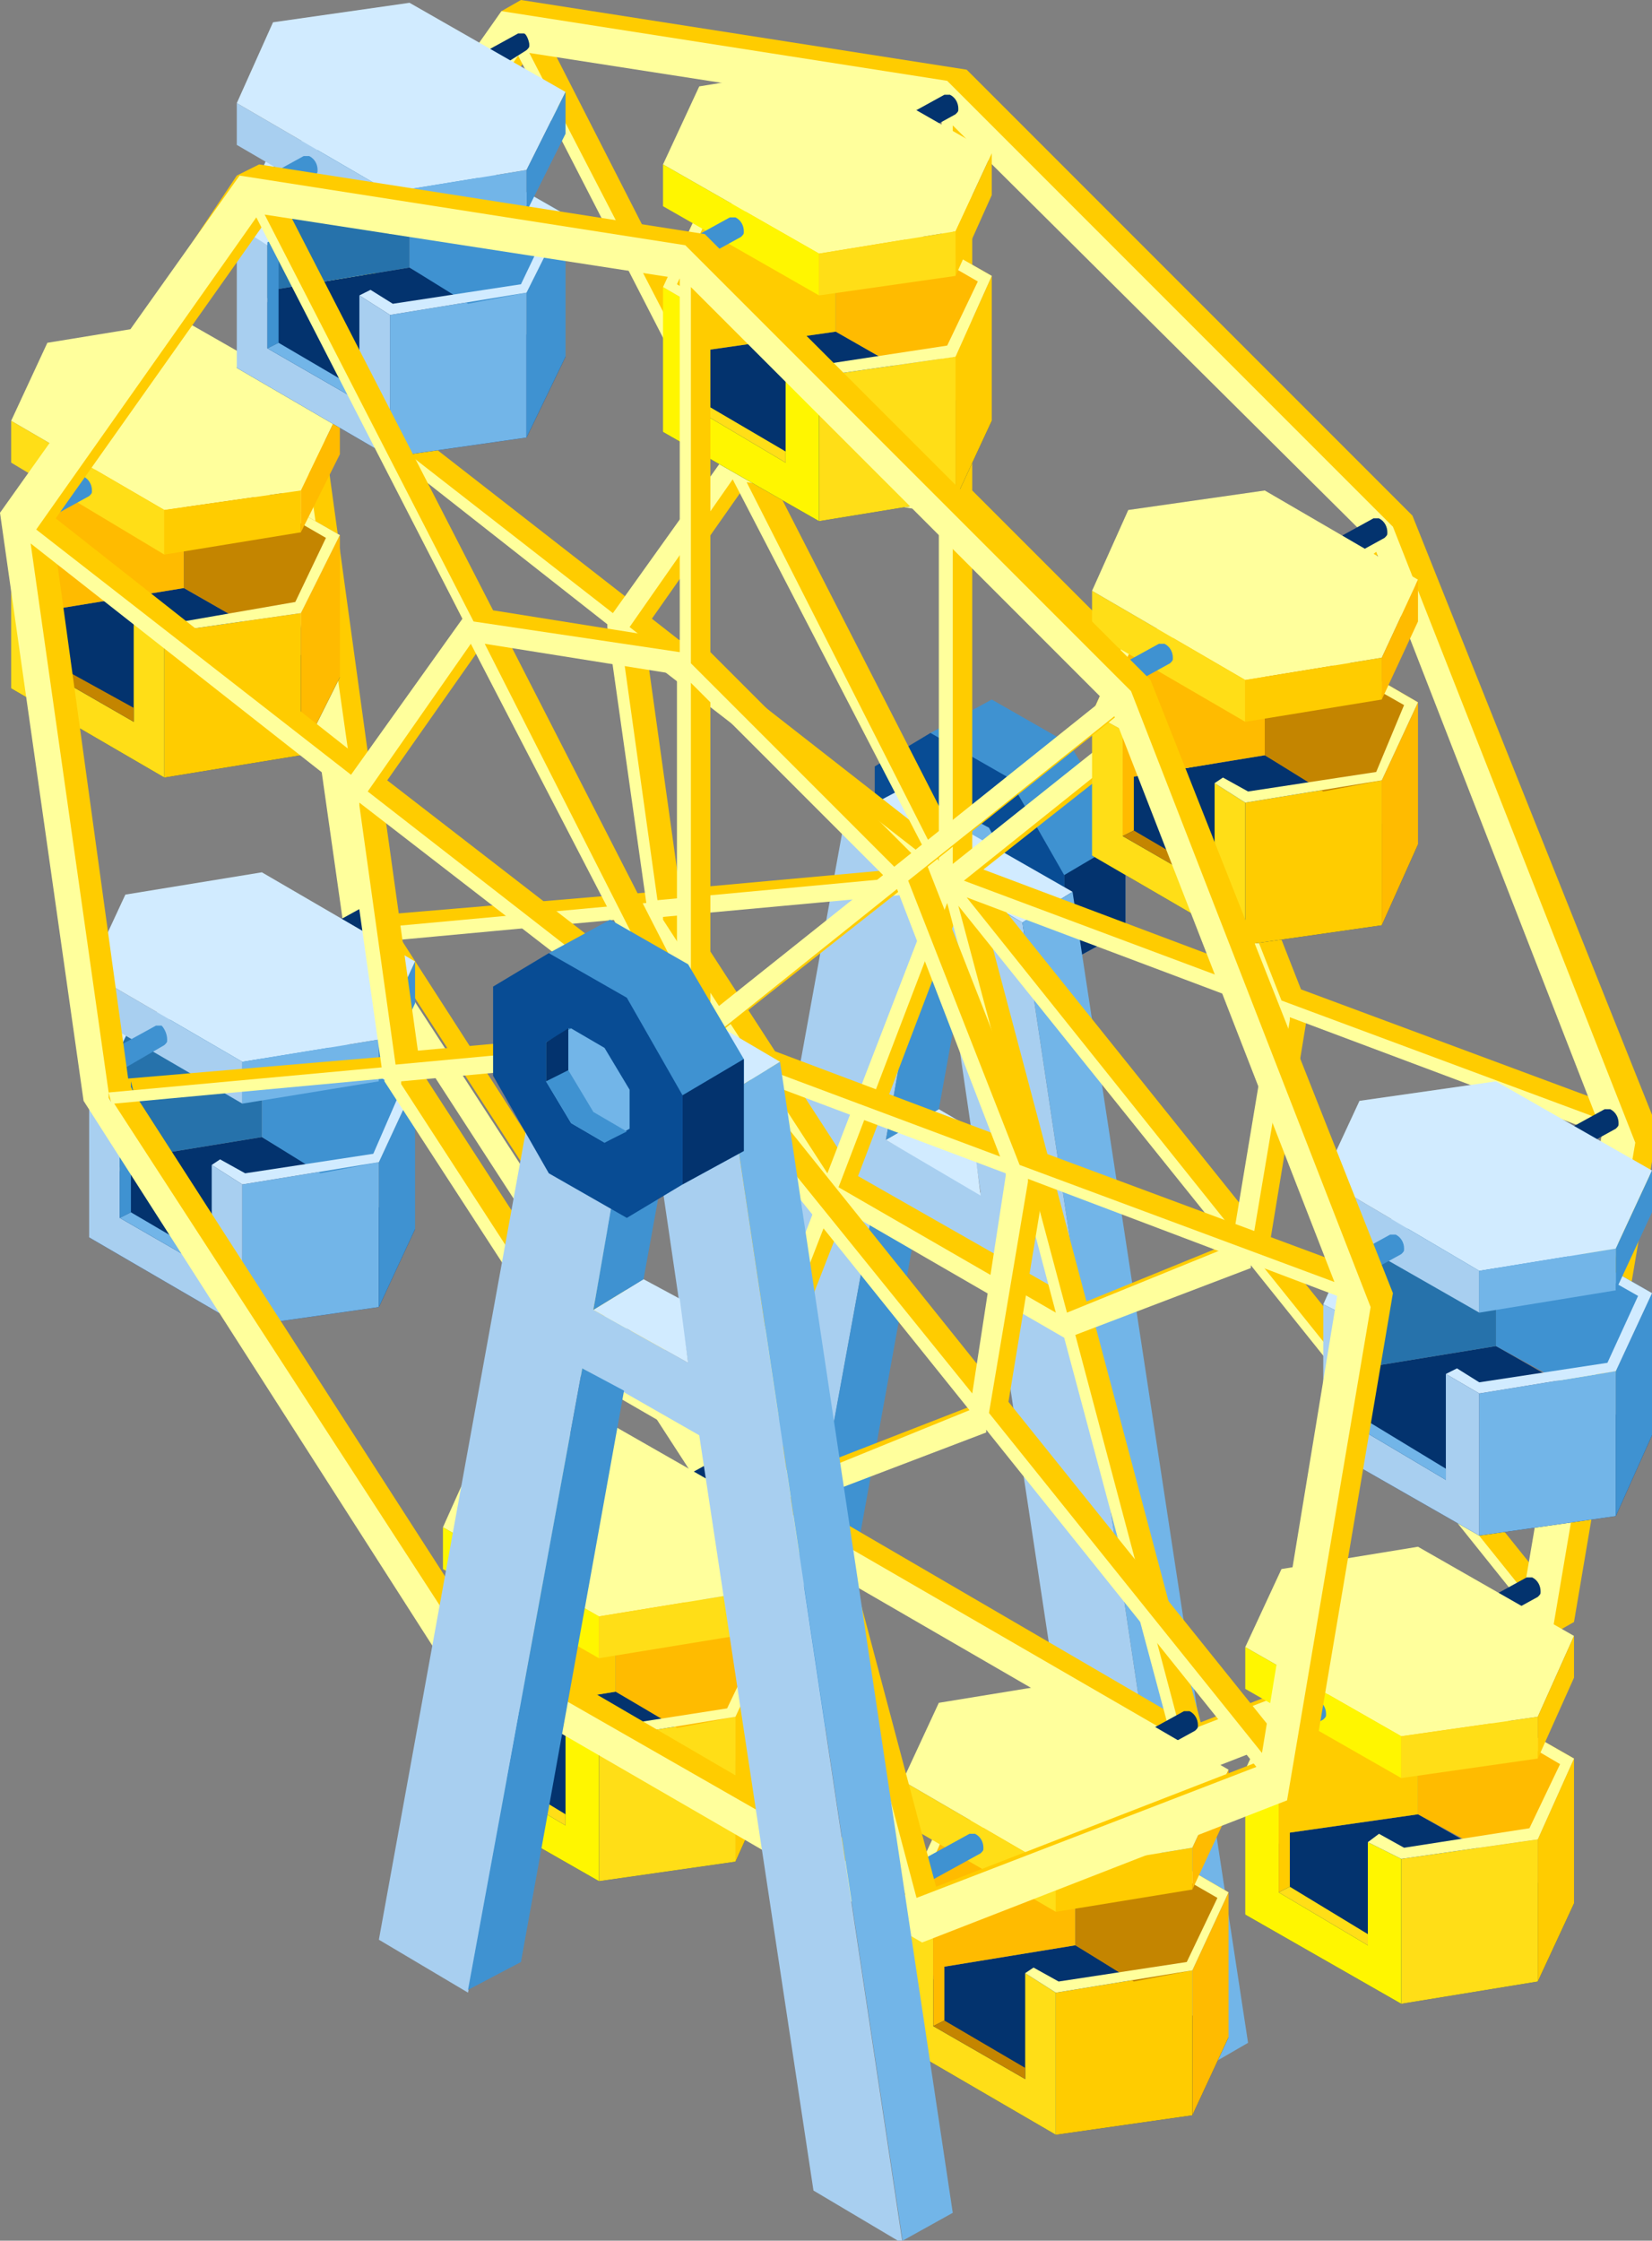 <?xml version="1.0" encoding="utf-8"?>
<!-- Generator: Adobe Illustrator 24.2.0, SVG Export Plug-In . SVG Version: 6.00 Build 0)  -->
<svg version="1.1" id="Layer_1" xmlns="http://www.w3.org/2000/svg" xmlns:xlink="http://www.w3.org/1999/xlink" x="0px" y="0px"
	 viewBox="0 0 59.3 80.4" style="enable-background:new 0 0 59.3 80.4;" xml:space="preserve">
<rect x="0" y="0" width="59.3" height="80.4" fill="#808080" stroke="none"/>
<style type="text/css">
	.st0{fill:#3F92D1;}
	.st1{fill:#084C94;}
	.st2{fill:#72B5E8;}
	.st3{fill:#03336E;}
	.st4{fill:#A8CFF0;}
	.st5{fill:#D1EBFF;}
	.st6{fill:#FFCC00;}
	.st7{fill:#FFFF9C;}
	.st8{fill:#2672AB;}
	.st9{fill:#FFBB00;}
	.st10{fill:#FFDE17;}
	.st11{fill:#C48500;}
	.st12{fill:#FFF600;}
</style>
<g>
	<g>
		<g>
			<g>
				<g>
					<g>
						<polygon class="st0" points="35.6,25.1 33.4,26.3 33.6,29.5 35.6,32.9 38.2,34.6 40.4,33.4 40.4,30.1 38.4,26.7 						"/>
					</g>
					<polygon class="st1" points="33.4,26.3 31.4,27.5 31.4,30.7 33.4,34.2 36.2,35.8 38.2,34.6 38.2,31.4 36.2,27.9 					"/>
					<polygon class="st2" points="34.2,29 33.3,29.5 33.3,30.9 34.2,32.4 35.5,33.1 36.3,32.6 36.3,31.2 35.5,29.7 					"/>
					<polygon class="st0" points="35,32 34.1,30.4 34.1,29 34.2,29 34.2,29 33.3,29.5 33.3,30.9 34.2,32.4 35.5,33.1 36.2,32.7 
											"/>
				</g>
				<polygon class="st3" points="38.2,31.4 40.4,30.1 40.4,33.4 38.2,34.6 				"/>
				<polygon class="st3" points="34.1,30.4 33.3,30.9 33.3,29.5 34.1,29 				"/>
			</g>
			<g>
				<path class="st4" d="M36.7,33.1l-3.2-1.8l-3.2-1.8l-6.2,34.1l3.2,1.9L31.4,43l2.1,1.2l2.1,1.2l4.1,27.1l3.2,1.9L36.7,33.1z
					 M31.8,40.9l1.1-6.2l0.6,0.3l0.6,0.3l1.1,7.5L31.8,40.9z"/>
				<polygon class="st5" points="30.3,29.4 32.2,28.4 38.5,32 36.7,33.1 				"/>
				<polygon class="st0" points="29.2,64.3 27.3,65.4 31.4,43 32.9,43.9 				"/>
				<polygon class="st5" points="33.7,39.8 31.8,40.9 35.2,42.9 34.9,40.5 				"/>
				<polygon class="st0" points="34.3,36.5 34.1,35.3 32.9,34.7 31.8,40.9 33.7,39.8 				"/>
				<polygon class="st2" points="42.9,74.4 44.8,73.3 38.5,32 36.7,33.1 				"/>
			</g>
		</g>
		<g>
			<path class="st6" d="M50.7,18.5l-16-16L18.7,0L18,0.4l-7.8,11.7l3,21.1l13.1,20.2l17.1,9.9l12.4-4.7l0.7-0.4l3-17.7L50.7,18.5z
				 M58,39.7l-11.3-4.2l-4-10.2l7.4-5.9L58,39.7z M35.7,32.2l10.4,4.1l0,0.1L45,43.8L35.7,32.2z M44.4,44.5L44.4,44.5L39,46.7
				l-3.5-13.2L44.4,44.5z M35.3,31.2l6.6-5.2l3.5,9L35.3,31.2z M34.9,4.1l14.8,14.8l-7.5,6l-7.3-7.3L34.9,4.1z M34.9,19l6.5,6.5
				l-6.5,5.2L34.9,19z M38,46.3l-7.2-4.1l3.5-9.2L38,46.3z M33,29.7l-9.6-7.5l3.3-4.7L33,29.7z M27.5,16.8l6.5,1.5l0,11.2L27.5,16.8
				z M33.2,31.1l-8.8,0.8l-1.2-8.6l0-0.1L33.2,31.1z M34.3,31.6l-3.9,10.1l-5.9-9.1l0-0.1L34.3,31.6z M34,3.7l0,13.4L27.1,16
				L19.7,1.5L34,3.7z M18.9,2.1l7.3,14.6l-3.5,4.9l-11.3-8.8L18.9,2.1z M11.4,13.9l10.6,8.2l0,0.1l1.5,9.8L14,32.8L11.4,13.9z
				 M14.1,33.2l0-0.2l0.1,0.4L14.1,33.2z M14.2,33.4l9.1-0.8l0,0.1l6.6,10.2l-3.6,9.3L14.2,33.4z M26.8,52.6L26.8,52.6l3.7-9.5
				l7.7,4.4l3.7,13.9L26.8,52.6z M43.1,61.8l-3.8-14.3l5.7-2.2l0,0l9.7,12L43.1,61.8z M55.4,56.7l-9.8-12.2l1.3-7.9l0-0.1L58,40.8
				L55.4,56.7z"/>
			<path class="st7" d="M50,18.9l-16-16L18,0.4L9.4,12.6l3,21.1l13.1,20.2l17.1,9.9l13.1-5.1l3-17.7L50,18.9z M57.3,40.1L46,35.9
				l-4-10.2l7.4-5.9L57.3,40.1z M34.7,32.2l10.9,4.1l0,0.1l-1.3,7.8L34.7,32.2z M44.2,44.7L44.2,44.7l-5.9,2.4l-3.9-14.6L44.2,44.7z
				 M34.6,31.6l7-5.6l3.7,9.6L34.6,31.6z M34.2,4.5L49,19.2l-7.5,6l-7.3-7.3L34.2,4.5z M34.2,18.6l6.9,6.9l-6.9,5.5L34.2,18.6z
				 M37.9,47.1l-7.8-4.5L34,32.4L37.9,47.1z M33.4,30.9l-10.8-8.4l3.7-5.3L33.4,30.9z M26.8,17.3l6.9,1.1l0,12.5L26.8,17.3z
				 M33.3,31.4l-9.7,0.9l-1.3-9.3l0-0.1L33.3,31.4z M33.6,32l-3.9,10.1l-5.9-9.1l0-0.1L33.6,32z M33.8,4.2l0,13.4l-7.3-1.2L19,1.9
				L33.8,4.2z M18.6,2L26,16.4L22,22l-11.3-8.8L18.6,2z M10.6,13.6l11.2,8.8l0,0.1l1.4,9.9l-9.8,0.9L10.6,13.6z M13.4,33.6l0-0.2
				l0.1,0.4L13.4,33.6z M13.5,33.8l9.7-0.9l0,0.1l6.3,9.7l-3.8,9.9L13.5,33.8z M26.1,53L26.1,53l3.8-9.8l8.3,4.8l3.8,14.2l0,0
				L26.1,53z M42.4,62.2l-3.8-14.3l6.3-2.4l0-0.1l9.7,12.1L42.4,62.2z M54.7,57.1l-9.8-12.2l1.4-8.3l0-0.1l11.2,4.2L54.7,57.1z"/>
		</g>
		<g>
			<g>
				<g>
					<path class="st3" d="M56,41.6l-0.4-0.7l2-1.1c0,0,0,0,0,0l0,0l0,0c0.1,0,0.1,0,0.2,0c0.2,0.1,0.3,0.3,0.3,0.5
						c0,0.1,0,0.1-0.1,0.2l0,0l0,0c0,0,0,0,0,0L56,41.6z"/>
				</g>
				<g>
					<polygon class="st3" points="48.8,49.1 47.5,51.9 53.1,55.1 58,54.4 59.3,51.5 53.7,48.3 					"/>
					<polygon class="st2" points="58,49.2 58,54.4 53.1,55.1 53.1,50 					"/>
					<polygon class="st0" points="59.3,46.4 59.3,51.5 58,54.4 58,49.2 					"/>
					<polygon class="st4" points="51.9,49.3 51.9,53.1 48.7,51.2 48.7,47.4 47.5,46.8 47.5,51.9 53.1,55.1 53.1,50 					"/>
					<polygon class="st8" points="53.7,48.3 53.7,43.2 48.8,43.9 47.5,46.8 48.7,47.4 48.7,49.4 48.8,49.1 					"/>
					<polygon class="st0" points="53.7,43.2 59.3,46.4 58,49.2 55.9,49.5 53.7,48.3 					"/>
					<polygon class="st5" points="53.7,43.2 48.8,43.9 47.5,46.8 48.7,47.4 48.7,47.4 49.1,47.2 48,46.6 49.1,44.3 53.7,43.6 
						58.8,46.5 57.7,48.9 53.1,49.6 52.3,49.1 51.9,49.3 53.1,50 58,49.2 59.3,46.4 					"/>
					<polygon class="st0" points="49.1,47.2 49.1,51 48.7,51.2 48.7,47.4 					"/>
					<polygon class="st2" points="49.1,51 51.9,52.7 51.9,53.1 48.7,51.2 					"/>
					<g>
						<polygon class="st5" points="48.8,39.5 47.5,42.3 53.1,45.6 58,44.8 59.3,42 53.7,38.8 						"/>
						<polygon class="st4" points="47.5,42.3 47.5,43.9 53.1,47.1 53.1,45.6 						"/>
						<polygon class="st2" points="58,44.8 58,46.3 53.1,47.1 53.1,45.6 						"/>
						<polygon class="st0" points="59.3,42 59.3,43.5 58,46.3 58,44.8 						"/>
					</g>
				</g>
				<g>
					<path class="st0" d="M48.3,46.1l-0.4-0.7l2-1.1c0,0,0,0,0,0l0,0l0,0c0.1,0,0.1,0,0.2,0c0.2,0.1,0.3,0.3,0.3,0.5
						c0,0.1,0,0.1-0.1,0.2l0,0l0,0c0,0,0,0,0,0L48.3,46.1z"/>
					<path class="st1" d="M47.8,45.6c0,0.2,0.1,0.4,0.3,0.5c0.2,0.1,0.3,0,0.3-0.2s-0.1-0.4-0.3-0.5C48,45.3,47.8,45.4,47.8,45.6z"
						/>
				</g>
			</g>
			<g>
				<g>
					<path class="st3" d="M11.7,34.2l-0.4-0.7l2-1.1c0,0,0,0,0,0l0,0l0,0c0.1,0,0.1,0,0.2,0c0.2,0.1,0.3,0.3,0.3,0.5
						c0,0.1,0,0.1-0.1,0.2l0,0l0,0c0,0,0,0,0,0L11.7,34.2z"/>
				</g>
				<g>
					<polygon class="st3" points="4.5,41.6 3.2,44.4 8.7,47.6 13.6,46.9 14.9,44.1 9.4,40.8 					"/>
					<polygon class="st2" points="13.6,41.7 13.6,46.9 8.7,47.6 8.7,42.5 					"/>
					<polygon class="st0" points="14.9,38.9 14.9,44.1 13.6,46.9 13.6,41.7 					"/>
					<polygon class="st4" points="7.6,41.8 7.6,45.6 4.3,43.7 4.3,40 3.2,39.3 3.2,44.4 8.7,47.6 8.7,42.5 					"/>
					<polygon class="st8" points="9.4,40.8 9.4,35.7 4.5,36.5 3.2,39.3 4.3,40 4.3,41.9 4.5,41.6 					"/>
					<polygon class="st0" points="9.4,35.7 14.9,38.9 13.6,41.7 11.5,42.1 9.4,40.8 					"/>
					<polygon class="st5" points="9.4,35.7 4.5,36.5 3.2,39.3 4.3,40 4.3,40 4.7,39.7 3.6,39.1 4.7,36.8 9.3,36.1 14.4,39.1 
						13.4,41.4 8.8,42.1 7.9,41.6 7.6,41.8 8.7,42.5 13.6,41.7 14.9,38.9 					"/>
					<polygon class="st0" points="4.7,39.7 4.7,43.5 4.3,43.7 4.3,40 					"/>
					<polygon class="st2" points="4.7,43.5 7.6,45.2 7.6,45.6 4.3,43.7 					"/>
					<g>
						<polygon class="st5" points="4.5,32.1 3.2,34.9 8.7,38.1 13.6,37.3 14.9,34.5 9.4,31.3 						"/>
						<polygon class="st4" points="3.2,34.9 3.2,36.4 8.7,39.6 8.7,38.1 						"/>
						<polygon class="st2" points="13.6,37.3 13.6,38.8 8.7,39.6 8.7,38.1 						"/>
						<polygon class="st0" points="14.9,34.5 14.9,36 13.6,38.8 13.6,37.3 						"/>
					</g>
				</g>
				<g>
					<path class="st0" d="M4,38.6l-0.4-0.7l2-1.1c0,0,0,0,0,0l0,0l0,0c0.1,0,0.1,0,0.2,0C5.9,36.9,6,37.1,6,37.3
						c0,0.1,0,0.1-0.1,0.2l0,0l0,0c0,0,0,0,0,0L4,38.6z"/>
					<path class="st1" d="M3.5,38.1c0,0.2,0.1,0.4,0.3,0.5c0.2,0.1,0.3,0,0.3-0.2S3.9,38,3.8,37.9C3.6,37.8,3.5,37.9,3.5,38.1z"/>
				</g>
			</g>
			<g>
				<g>
					<path class="st3" d="M40.9,63.2l-0.4-0.7l2-1.1c0,0,0,0,0,0l0,0l0,0c0.1,0,0.1,0,0.2,0c0.2,0.1,0.3,0.3,0.3,0.5
						c0,0.1,0,0.1-0.1,0.2l0,0l0,0c0,0,0,0,0,0L40.9,63.2z"/>
				</g>
				<g>
					<polygon class="st3" points="33.7,70.6 32.4,73.4 37.9,76.6 42.8,75.9 44.1,73.1 38.6,69.8 					"/>
					<polygon class="st6" points="42.8,70.7 42.8,75.9 37.9,76.6 37.9,71.5 					"/>
					<polygon class="st9" points="44.1,67.9 44.1,73.1 42.8,75.9 42.8,70.7 					"/>
					<polygon class="st10" points="36.8,70.8 36.8,74.6 33.5,72.7 33.5,69 32.4,68.3 32.4,73.4 37.9,76.6 37.9,71.5 					"/>
					<polygon class="st9" points="38.6,69.8 38.6,64.7 33.7,65.5 32.4,68.3 33.5,69 33.5,70.9 33.7,70.6 					"/>
					<polygon class="st11" points="38.6,64.7 44.1,67.9 42.8,70.7 40.7,71.1 38.6,69.8 					"/>
					<polygon class="st7" points="38.6,64.7 33.7,65.5 32.4,68.3 33.5,69 33.5,69 33.9,68.7 32.9,68.1 33.9,65.8 38.5,65.1 
						43.7,68.1 42.6,70.4 38,71.1 37.1,70.6 36.8,70.8 37.9,71.5 42.8,70.7 44.1,67.9 					"/>
					<polygon class="st9" points="33.9,68.7 33.9,72.5 33.5,72.7 33.5,69 					"/>
					<polygon class="st11" points="33.9,72.5 36.8,74.2 36.8,74.6 33.5,72.7 					"/>
					<g>
						<polygon class="st7" points="33.7,61.1 32.4,63.9 37.9,67.1 42.8,66.3 44.1,63.5 38.6,60.3 						"/>
						<polygon class="st10" points="32.4,63.9 32.4,65.4 37.9,68.6 37.9,67.1 						"/>
						<polygon class="st6" points="42.8,66.3 42.8,67.8 37.9,68.6 37.9,67.1 						"/>
						<polygon class="st9" points="44.1,63.5 44.1,65 42.8,67.8 42.8,66.3 						"/>
					</g>
				</g>
				<g>
					<path class="st0" d="M33.2,67.6l-0.4-0.7l2-1.1c0,0,0,0,0,0l0,0l0,0c0.1,0,0.1,0,0.2,0c0.2,0.1,0.3,0.3,0.3,0.5
						c0,0.1,0,0.1-0.1,0.2l0,0l0,0c0,0,0,0,0,0L33.2,67.6z"/>
					<path class="st1" d="M32.7,67.1c0,0.2,0.1,0.4,0.3,0.5c0.2,0.1,0.3,0,0.3-0.2S33.1,67,33,66.9C32.8,66.8,32.7,66.9,32.7,67.1z"
						/>
				</g>
			</g>
			<g>
				<g>
					<path class="st3" d="M32.3,5.2l-0.4-0.7l2-1.1c0,0,0,0,0,0l0,0l0,0c0.1,0,0.1,0,0.2,0c0.2,0.1,0.3,0.3,0.3,0.5
						c0,0.1,0,0.1-0.1,0.2l0,0l0,0c0,0,0,0,0,0L32.3,5.2z"/>
				</g>
				<g>
					<polygon class="st3" points="25.1,12.6 23.8,15.5 29.4,18.7 34.3,17.9 35.6,15.1 30,11.9 					"/>
					<polygon class="st10" points="34.3,12.8 34.3,17.9 29.4,18.7 29.4,13.5 					"/>
					<polygon class="st6" points="35.6,9.9 35.6,15.1 34.3,17.9 34.3,12.8 					"/>
					<polygon class="st12" points="28.2,12.8 28.2,16.6 25,14.7 25,11 23.8,10.3 23.8,15.5 29.4,18.7 29.4,13.5 					"/>
					<polygon class="st6" points="30,11.9 30,6.7 25.1,7.5 23.8,10.3 25,11 25,13 25.1,12.6 					"/>
					<polygon class="st9" points="30,6.7 35.6,9.9 34.3,12.8 32.1,13.1 30,11.9 					"/>
					<polygon class="st7" points="30,6.7 25.1,7.5 23.8,10.3 25,11 25,11 25.3,10.8 24.3,10.2 25.4,7.8 29.9,7.1 35.1,10.1 34,12.4 
						29.4,13.1 28.6,12.6 28.2,12.8 29.4,13.5 34.3,12.8 35.6,9.9 					"/>
					<polygon class="st6" points="25.3,10.8 25.3,14.5 25,14.7 25,11 					"/>
					<polygon class="st10" points="25.3,14.5 28.2,16.2 28.2,16.6 25,14.7 					"/>
					<g>
						<polygon class="st7" points="25.1,3.1 23.8,5.9 29.4,9.1 34.3,8.3 35.6,5.5 30,2.3 						"/>
						<polygon class="st12" points="23.8,5.9 23.8,7.4 29.4,10.6 29.4,9.1 						"/>
						<polygon class="st10" points="34.3,8.3 34.3,9.9 29.4,10.6 29.4,9.1 						"/>
						<polygon class="st6" points="35.6,5.5 35.6,7 34.3,9.9 34.3,8.3 						"/>
					</g>
				</g>
				<g>
					<path class="st0" d="M24.6,9.6l-0.4-0.7l2-1.1c0,0,0,0,0,0l0,0l0,0c0.1,0,0.1,0,0.2,0c0.2,0.1,0.3,0.3,0.3,0.5
						c0,0.1,0,0.1-0.1,0.2l0,0l0,0c0,0,0,0,0,0L24.6,9.6z"/>
					<path class="st1" d="M24.1,9.1c0,0.2,0.1,0.4,0.3,0.5c0.2,0.1,0.3,0,0.3-0.2c0-0.2-0.1-0.4-0.3-0.5C24.3,8.8,24.1,8.9,24.1,9.1
						z"/>
				</g>
			</g>
			<g>
				<g>
					<path class="st3" d="M53.2,58.4l-0.4-0.7l2-1.1c0,0,0,0,0,0l0,0l0,0c0.1,0,0.1,0,0.2,0c0.2,0.1,0.3,0.3,0.3,0.5
						c0,0.1,0,0.1-0.1,0.2l0,0l0,0c0,0,0,0,0,0L53.2,58.4z"/>
				</g>
				<g>
					<polygon class="st3" points="46,65.8 44.7,68.7 50.3,71.9 55.2,71.1 56.5,68.3 50.9,65.1 					"/>
					<polygon class="st10" points="55.2,66 55.2,71.1 50.3,71.9 50.3,66.7 					"/>
					<polygon class="st6" points="56.5,63.1 56.5,68.3 55.2,71.1 55.2,66 					"/>
					<polygon class="st12" points="49.1,66.1 49.1,69.8 45.9,67.9 45.9,64.2 44.7,63.5 44.7,68.7 50.3,71.9 50.3,66.7 					"/>
					<polygon class="st6" points="50.9,65.1 50.9,59.9 46,60.7 44.7,63.5 45.9,64.2 45.9,66.2 46,65.8 					"/>
					<polygon class="st9" points="50.9,59.9 56.5,63.1 55.2,66 53.1,66.3 50.9,65.1 					"/>
					<polygon class="st7" points="50.9,59.9 46,60.7 44.7,63.5 45.9,64.2 45.9,64.2 46.3,64 45.2,63.4 46.3,61 50.9,60.3 56,63.3 
						54.9,65.6 50.4,66.3 49.5,65.8 49.1,66.1 50.3,66.7 55.2,66 56.5,63.1 					"/>
					<polygon class="st6" points="46.3,64 46.3,67.7 45.9,67.9 45.9,64.2 					"/>
					<polygon class="st10" points="46.3,67.7 49.1,69.4 49.1,69.8 45.9,67.9 					"/>
					<g>
						<polygon class="st7" points="46,56.3 44.7,59.1 50.3,62.3 55.2,61.6 56.5,58.7 50.9,55.5 						"/>
						<polygon class="st12" points="44.7,59.1 44.7,60.6 50.3,63.8 50.3,62.3 						"/>
						<polygon class="st10" points="55.2,61.6 55.2,63.1 50.3,63.8 50.3,62.3 						"/>
						<polygon class="st6" points="56.5,58.7 56.5,60.2 55.2,63.1 55.2,61.6 						"/>
					</g>
				</g>
				<g>
					<path class="st0" d="M45.5,62.8l-0.4-0.7l2-1.1c0,0,0,0,0,0l0,0l0,0c0.1,0,0.1,0,0.2,0c0.2,0.1,0.3,0.3,0.3,0.5
						c0,0.1,0,0.1-0.1,0.2l0,0l0,0c0,0,0,0,0,0L45.5,62.8z"/>
					<path class="st1" d="M45.1,62.3c0,0.2,0.1,0.4,0.3,0.5c0.2,0.1,0.3,0,0.3-0.2c0-0.2-0.1-0.4-0.3-0.5
						C45.2,62.1,45.1,62.1,45.1,62.3z"/>
				</g>
			</g>
			<g>
				<g>
					<path class="st3" d="M24.4,54.1L24,53.3l2-1.1c0,0,0,0,0,0l0,0l0,0c0.1,0,0.1,0,0.2,0c0.2,0.1,0.3,0.3,0.3,0.5
						c0,0.1,0,0.1-0.1,0.2l0,0l0,0c0,0,0,0,0,0L24.4,54.1z"/>
				</g>
				<g>
					<polygon class="st3" points="17.2,61.5 15.9,64.3 21.5,67.5 26.4,66.8 27.7,63.9 22.1,60.7 					"/>
					<polygon class="st10" points="26.4,61.6 26.4,66.8 21.5,67.5 21.5,62.4 					"/>
					<polygon class="st6" points="27.7,58.8 27.7,63.9 26.4,66.8 26.4,61.6 					"/>
					<polygon class="st12" points="20.3,61.7 20.3,65.5 17.1,63.6 17.1,59.9 15.9,59.2 15.9,64.3 21.5,67.5 21.5,62.4 					"/>
					<polygon class="st6" points="22.1,60.7 22.1,55.6 17.2,56.4 15.9,59.2 17.1,59.9 17.1,61.8 17.2,61.5 					"/>
					<polygon class="st9" points="22.1,55.6 27.7,58.8 26.4,61.6 24.3,62 22.1,60.7 					"/>
					<polygon class="st7" points="22.1,55.6 17.2,56.4 15.9,59.2 17.1,59.9 17.1,59.9 17.5,59.6 16.4,59 17.5,56.7 22.1,56 27.2,59 
						26.1,61.3 21.6,62 20.7,61.5 20.3,61.7 21.5,62.4 26.4,61.6 27.7,58.8 					"/>
					<polygon class="st6" points="17.5,59.6 17.5,63.4 17.1,63.6 17.1,59.9 					"/>
					<polygon class="st10" points="17.5,63.4 20.3,65.1 20.3,65.5 17.1,63.6 					"/>
					<g>
						<polygon class="st7" points="17.2,51.9 15.9,54.8 21.5,58 26.4,57.2 27.7,54.4 22.1,51.2 						"/>
						<polygon class="st12" points="15.9,54.8 15.9,56.3 21.5,59.5 21.5,58 						"/>
						<polygon class="st10" points="26.4,57.2 26.4,58.7 21.5,59.5 21.5,58 						"/>
						<polygon class="st6" points="27.7,54.4 27.7,55.9 26.4,58.7 26.4,57.2 						"/>
					</g>
				</g>
				<g>
					<path class="st0" d="M16.7,58.5l-0.4-0.7l2-1.1c0,0,0,0,0,0l0,0l0,0c0.1,0,0.1,0,0.2,0c0.2,0.1,0.3,0.3,0.3,0.5
						c0,0.1,0,0.1-0.1,0.2l0,0l0,0c0,0,0,0,0,0L16.7,58.5z"/>
					<path class="st1" d="M16.2,58c0,0.2,0.1,0.4,0.3,0.5c0.2,0.1,0.3,0,0.3-0.2s-0.1-0.4-0.3-0.5C16.4,57.7,16.2,57.8,16.2,58z"/>
				</g>
			</g>
			<g>
				<g>
					<path class="st3" d="M47.7,20.4l-0.4-0.7l2-1.1c0,0,0,0,0,0l0,0l0,0c0.1,0,0.1,0,0.2,0c0.2,0.1,0.3,0.3,0.3,0.5
						c0,0.1,0,0.1-0.1,0.2l0,0l0,0c0,0,0,0,0,0L47.7,20.4z"/>
				</g>
				<g>
					<polygon class="st3" points="40.5,27.9 39.2,30.7 44.7,33.9 49.6,33.2 50.9,30.3 45.4,27.1 					"/>
					<polygon class="st6" points="49.6,28 49.6,33.2 44.7,33.9 44.7,28.8 					"/>
					<polygon class="st9" points="50.9,25.2 50.9,30.3 49.6,33.2 49.6,28 					"/>
					<polygon class="st10" points="43.6,28.1 43.6,31.9 40.3,30 40.3,26.2 39.2,25.6 39.2,30.7 44.7,33.9 44.7,28.8 					"/>
					<polygon class="st9" points="45.4,27.1 45.4,22 40.5,22.7 39.2,25.6 40.3,26.2 40.3,28.2 40.5,27.9 					"/>
					<polygon class="st11" points="45.4,22 50.9,25.2 49.6,28 47.5,28.4 45.4,27.1 					"/>
					<polygon class="st7" points="45.4,22 40.5,22.7 39.2,25.6 40.3,26.2 40.3,26.2 40.7,26 39.6,25.4 40.7,23.1 45.3,22.4 
						50.4,25.3 49.4,27.7 44.8,28.4 43.9,27.9 43.6,28.1 44.7,28.8 49.6,28 50.9,25.2 					"/>
					<polygon class="st9" points="40.7,26 40.7,29.8 40.3,30 40.3,26.2 					"/>
					<polygon class="st11" points="40.7,29.8 43.6,31.5 43.6,31.9 40.3,30 					"/>
					<g>
						<polygon class="st7" points="40.5,18.3 39.2,21.2 44.7,24.4 49.6,23.6 50.9,20.8 45.4,17.6 						"/>
						<polygon class="st10" points="39.2,21.2 39.2,22.7 44.7,25.9 44.7,24.4 						"/>
						<polygon class="st6" points="49.6,23.6 49.6,25.1 44.7,25.9 44.7,24.4 						"/>
						<polygon class="st9" points="50.9,20.8 50.9,22.3 49.6,25.1 49.6,23.6 						"/>
					</g>
				</g>
				<g>
					<path class="st0" d="M40,24.9l-0.4-0.7l2-1.1c0,0,0,0,0,0l0,0l0,0c0.1,0,0.1,0,0.2,0c0.2,0.1,0.3,0.3,0.3,0.5
						c0,0.1,0,0.1-0.1,0.2l0,0l0,0c0,0,0,0,0,0L40,24.9z"/>
					<path class="st1" d="M39.5,24.4c0,0.2,0.1,0.4,0.3,0.5s0.3,0,0.3-0.2c0-0.2-0.1-0.4-0.3-0.5C39.6,24.1,39.5,24.2,39.5,24.4z"/>
				</g>
			</g>
			<g>
				<g>
					<path class="st3" d="M8.9,14.4l-0.4-0.7l2-1.1c0,0,0,0,0,0l0,0l0,0c0.1,0,0.1,0,0.2,0c0.2,0.1,0.3,0.3,0.3,0.5
						c0,0.1,0,0.1-0.1,0.2l0,0l0,0c0,0,0,0,0,0L8.9,14.4z"/>
				</g>
				<g>
					<polygon class="st3" points="1.7,21.9 0.4,24.7 5.9,27.9 10.8,27.1 12.2,24.3 6.6,21.1 					"/>
					<polygon class="st6" points="10.8,22 10.8,27.1 5.9,27.9 5.9,22.7 					"/>
					<polygon class="st9" points="12.2,19.2 12.2,24.3 10.8,27.1 10.8,22 					"/>
					<polygon class="st10" points="4.8,22.1 4.8,25.9 1.5,24 1.5,20.2 0.4,19.5 0.4,24.7 5.9,27.9 5.9,22.7 					"/>
					<polygon class="st9" points="6.6,21.1 6.6,16 1.7,16.7 0.4,19.5 1.5,20.2 1.5,22.2 1.7,21.9 					"/>
					<polygon class="st11" points="6.6,16 12.2,19.2 10.8,22 8.7,22.3 6.6,21.1 					"/>
					<polygon class="st7" points="6.6,16 1.7,16.7 0.4,19.5 1.5,20.2 1.5,20.2 1.9,20 0.9,19.4 2,17.1 6.5,16.3 11.7,19.3 
						10.6,21.6 6,22.4 5.2,21.9 4.8,22.1 5.9,22.7 10.8,22 12.2,19.2 					"/>
					<polygon class="st9" points="1.9,20 1.9,23.8 1.5,24 1.5,20.2 					"/>
					<polygon class="st11" points="1.9,23.8 4.8,25.4 4.8,25.9 1.5,24 					"/>
					<g>
						<polygon class="st7" points="1.7,12.3 0.4,15.1 5.9,18.3 10.8,17.6 12.2,14.7 6.6,11.5 						"/>
						<polygon class="st10" points="0.4,15.1 0.4,16.6 5.9,19.9 5.9,18.3 						"/>
						<polygon class="st6" points="10.8,17.6 10.8,19.1 5.9,19.9 5.9,18.3 						"/>
						<polygon class="st9" points="12.2,14.7 12.2,16.3 10.8,19.1 10.8,17.6 						"/>
					</g>
				</g>
				<g>
					<path class="st0" d="M1.2,18.9l-0.4-0.7l2-1.1c0,0,0,0,0,0l0,0l0,0c0.1,0,0.1,0,0.2,0c0.2,0.1,0.3,0.3,0.3,0.5
						c0,0.1,0,0.1-0.1,0.2l0,0l0,0c0,0,0,0,0,0L1.2,18.9z"/>
					<path class="st1" d="M0.7,18.3c0,0.2,0.1,0.4,0.3,0.5c0.2,0.1,0.3,0,0.3-0.2c0-0.2-0.1-0.4-0.3-0.5C0.8,18.1,0.7,18.2,0.7,18.3
						z"/>
				</g>
			</g>
			<g>
				<g>
					<path class="st3" d="M17,3l-0.4-0.7l2-1.1c0,0,0,0,0,0l0,0l0,0c0.1,0,0.1,0,0.2,0C18.9,1.2,19,1.5,19,1.6c0,0.1,0,0.1-0.1,0.2
						l0,0l0,0c0,0,0,0,0,0L17,3z"/>
				</g>
				<g>
					<polygon class="st3" points="9.8,10.4 8.5,13.2 14,16.4 18.9,15.7 20.3,12.8 14.7,9.6 					"/>
					<polygon class="st2" points="18.9,10.5 18.9,15.7 14,16.4 14,11.3 					"/>
					<polygon class="st0" points="20.3,7.7 20.3,12.8 18.9,15.7 18.9,10.5 					"/>
					<polygon class="st4" points="12.9,10.6 12.9,14.4 9.6,12.5 9.6,8.7 8.5,8.1 8.5,13.2 14,16.4 14,11.3 					"/>
					<polygon class="st8" points="14.7,9.6 14.7,4.5 9.8,5.2 8.5,8.1 9.6,8.7 9.6,10.7 9.8,10.4 					"/>
					<polygon class="st0" points="14.7,4.5 20.3,7.7 18.9,10.5 16.8,10.9 14.7,9.6 					"/>
					<polygon class="st5" points="14.7,4.5 9.8,5.2 8.5,8.1 9.6,8.8 9.6,8.7 10,8.5 9,7.9 10,5.6 14.6,4.9 19.8,7.9 18.7,10.2 
						14.1,10.9 13.3,10.4 12.9,10.6 14,11.3 18.9,10.5 20.3,7.7 					"/>
					<polygon class="st0" points="10,8.5 10,12.3 9.6,12.5 9.6,8.7 					"/>
					<polygon class="st2" points="10,12.3 12.9,14 12.9,14.4 9.6,12.5 					"/>
					<g>
						<polygon class="st5" points="9.8,0.8 8.5,3.7 14,6.9 18.9,6.1 20.3,3.3 14.7,0.1 						"/>
						<polygon class="st4" points="8.5,3.7 8.5,5.2 14,8.4 14,6.9 						"/>
						<polygon class="st2" points="18.9,6.1 18.9,7.6 14,8.4 14,6.9 						"/>
						<polygon class="st0" points="20.3,3.3 20.3,4.8 18.9,7.6 18.9,6.1 						"/>
					</g>
				</g>
				<g>
					<path class="st0" d="M9.3,7.4L8.9,6.7l2-1.1c0,0,0,0,0,0l0,0l0,0c0.1,0,0.1,0,0.2,0c0.2,0.1,0.3,0.3,0.3,0.5
						c0,0.1,0,0.1-0.1,0.2l0,0l0,0c0,0,0,0,0,0L9.3,7.4z"/>
					<path class="st1" d="M8.8,6.9c0,0.2,0.1,0.4,0.3,0.5c0.2,0.1,0.3,0,0.3-0.2c0-0.2-0.1-0.4-0.3-0.5C8.9,6.6,8.8,6.7,8.8,6.9z"/>
				</g>
			</g>
		</g>
		<g>
			<path class="st6" d="M41.3,24.4l-16-16l-16-2.5L8.5,6.3L0.7,18l3,21.1l13.1,20.2l17.1,9.9l12.4-4.7l0.7-0.4l3-17.7L41.3,24.4z
				 M48.6,45.5l-11.3-4.2l-4-10.2l7.4-5.9L48.6,45.5z M26.3,38l10.4,4.1l0,0.1l-1.1,7.4L26.3,38z M35,50.4L35,50.4l-5.4,2.1
				l-3.5-13.2L35,50.4z M25.9,37l6.6-5.2l3.5,9L25.9,37z M25.5,9.9l14.8,14.8l-7.5,6l-7.3-7.3L25.5,9.9z M25.5,24.8l6.5,6.5
				l-6.5,5.2L25.5,24.8z M28.5,52.1L21.4,48l3.5-9.2L28.5,52.1z M23.6,35.5L13.9,28l3.3-4.7L23.6,35.5z M18.1,22.7l6.5,1.5l0,11.2
				L18.1,22.7z M23.8,36.9L15,37.7l-1.2-8.6l0-0.1L23.8,36.9z M24.9,37.4L21,47.5l-5.9-9.1l0-0.1L24.9,37.4z M24.6,9.6l0,13.4
				l-6.9-1.1L10.2,7.3L24.6,9.6z M9.5,8l7.3,14.6l-3.5,4.9L2,18.6L9.5,8z M2,19.8L12.5,28l0,0.1l1.5,9.8l-9.4,0.8L2,19.8z M4.7,39
				l0-0.2l0.1,0.4L4.7,39z M4.8,39.2l9.1-0.8l0,0.1l6.6,10.2L16.9,58L4.8,39.2z M17.3,58.4L17.3,58.4l3.7-9.5l7.7,4.4l3.7,13.9
				L17.3,58.4z M33.6,67.7l-3.8-14.3l5.7-2.2l0,0l9.7,12L33.6,67.7z M46,62.5l-9.8-12.2l1.3-7.9l0-0.1l11.2,4.4L46,62.5z"/>
			<path class="st7" d="M40.6,24.8l-16-16l-16-2.5L0,18.4l3,21.1L16,59.8l17.1,9.9l13.1-5.1l3-17.7L40.6,24.8z M47.9,46l-11.3-4.2
				l-4-10.2l7.4-5.9L47.9,46z M25.2,38l10.9,4.1l0,0.1L34.9,50L25.2,38z M34.8,50.6L34.8,50.6l-5.9,2.4L25,38.4L34.8,50.6z
				 M25.2,37.5l7-5.6l3.7,9.6L25.2,37.5z M24.8,10.3l14.8,14.8l-7.5,6l-7.3-7.3L24.8,10.3z M24.8,24.5l6.9,6.9l-6.9,5.5L24.8,24.5z
				 M28.5,52.9l-7.8-4.5l3.9-10.1L28.5,52.9z M24,36.8l-10.8-8.4l3.7-5.3L24,36.8z M17.4,23.1l6.9,1.1l0,12.5L17.4,23.1z M23.9,37.3
				l-9.7,0.9l-1.3-9.3l0-0.1L23.9,37.3z M24.2,37.9l-3.9,10.1l-5.9-9.1l0-0.1L24.2,37.9z M24.4,10l0,13.4L17,22.3L9.5,7.7L24.4,10z
				 M9.2,7.8l7.4,14.4l-4,5.6L1.3,19L9.2,7.8z M1.1,19.5l11.2,8.8l0,0.1l1.4,9.9l-9.8,0.9L1.1,19.5z M3.9,39.4l0-0.2l0.1,0.4
				L3.9,39.4z M4.1,39.6l9.7-0.9l0,0.1l6.3,9.7l-3.8,9.9L4.1,39.6z M16.6,58.9L16.6,58.9l3.8-9.8l8.3,4.8L32.5,68l0,0L16.6,58.9z
				 M32.9,68.1l-3.8-14.3l6.3-2.4l0-0.1l9.7,12.1L32.9,68.1z M45.3,62.9l-9.8-12.2l1.4-8.3l0-0.1L48,46.5L45.3,62.9z"/>
		</g>
		<g>
			<g>
				<path class="st4" d="M26.2,39.2L23,37.3l-3.2-1.8l-6.2,34.1l3.2,1.9l4.1-22.4l2.1,1.2l2.1,1.2l4.1,27.1l3.2,1.9L26.2,39.2z
					 M21.3,47l1.1-6.2l0.6,0.3l0.6,0.3l1.1,7.5L21.3,47z"/>
				<polygon class="st5" points="19.8,35.5 21.7,34.4 28,38.1 26.2,39.2 				"/>
				<polygon class="st0" points="18.7,70.4 16.8,71.4 20.9,49.1 22.4,49.9 				"/>
				<polygon class="st5" points="23.1,45.9 21.3,47 24.7,48.9 24.4,46.6 				"/>
				<polygon class="st0" points="23.7,42.6 23.6,41.4 22.4,40.7 21.3,47 23.1,45.9 				"/>
				<polygon class="st2" points="32.4,80.4 34.2,79.4 28,38.1 26.2,39.2 				"/>
			</g>
			<g>
				<g>
					<g>
						<polygon class="st0" points="21.9,33 19.7,34.2 19.9,37.4 21.9,40.8 24.5,42.5 26.7,41.3 26.7,38 24.7,34.6 						"/>
					</g>
					<polygon class="st1" points="19.7,34.2 17.7,35.4 17.7,38.6 19.7,42.1 22.5,43.7 24.5,42.5 24.5,39.3 22.5,35.8 					"/>
					<polygon class="st2" points="20.5,36.9 19.6,37.4 19.6,38.8 20.5,40.3 21.7,41 22.6,40.5 22.6,39.1 21.7,37.6 					"/>
					<polygon class="st0" points="21.3,39.9 20.4,38.4 20.4,36.9 20.5,36.9 20.5,36.9 19.6,37.4 19.6,38.8 20.5,40.3 21.7,41 
						22.5,40.6 					"/>
				</g>
				<polygon class="st3" points="24.5,39.3 26.7,38 26.7,41.3 24.5,42.5 				"/>
				<polygon class="st3" points="20.4,38.4 19.6,38.8 19.6,37.4 20.4,36.9 				"/>
			</g>
		</g>
	</g>
</g>
</svg>
